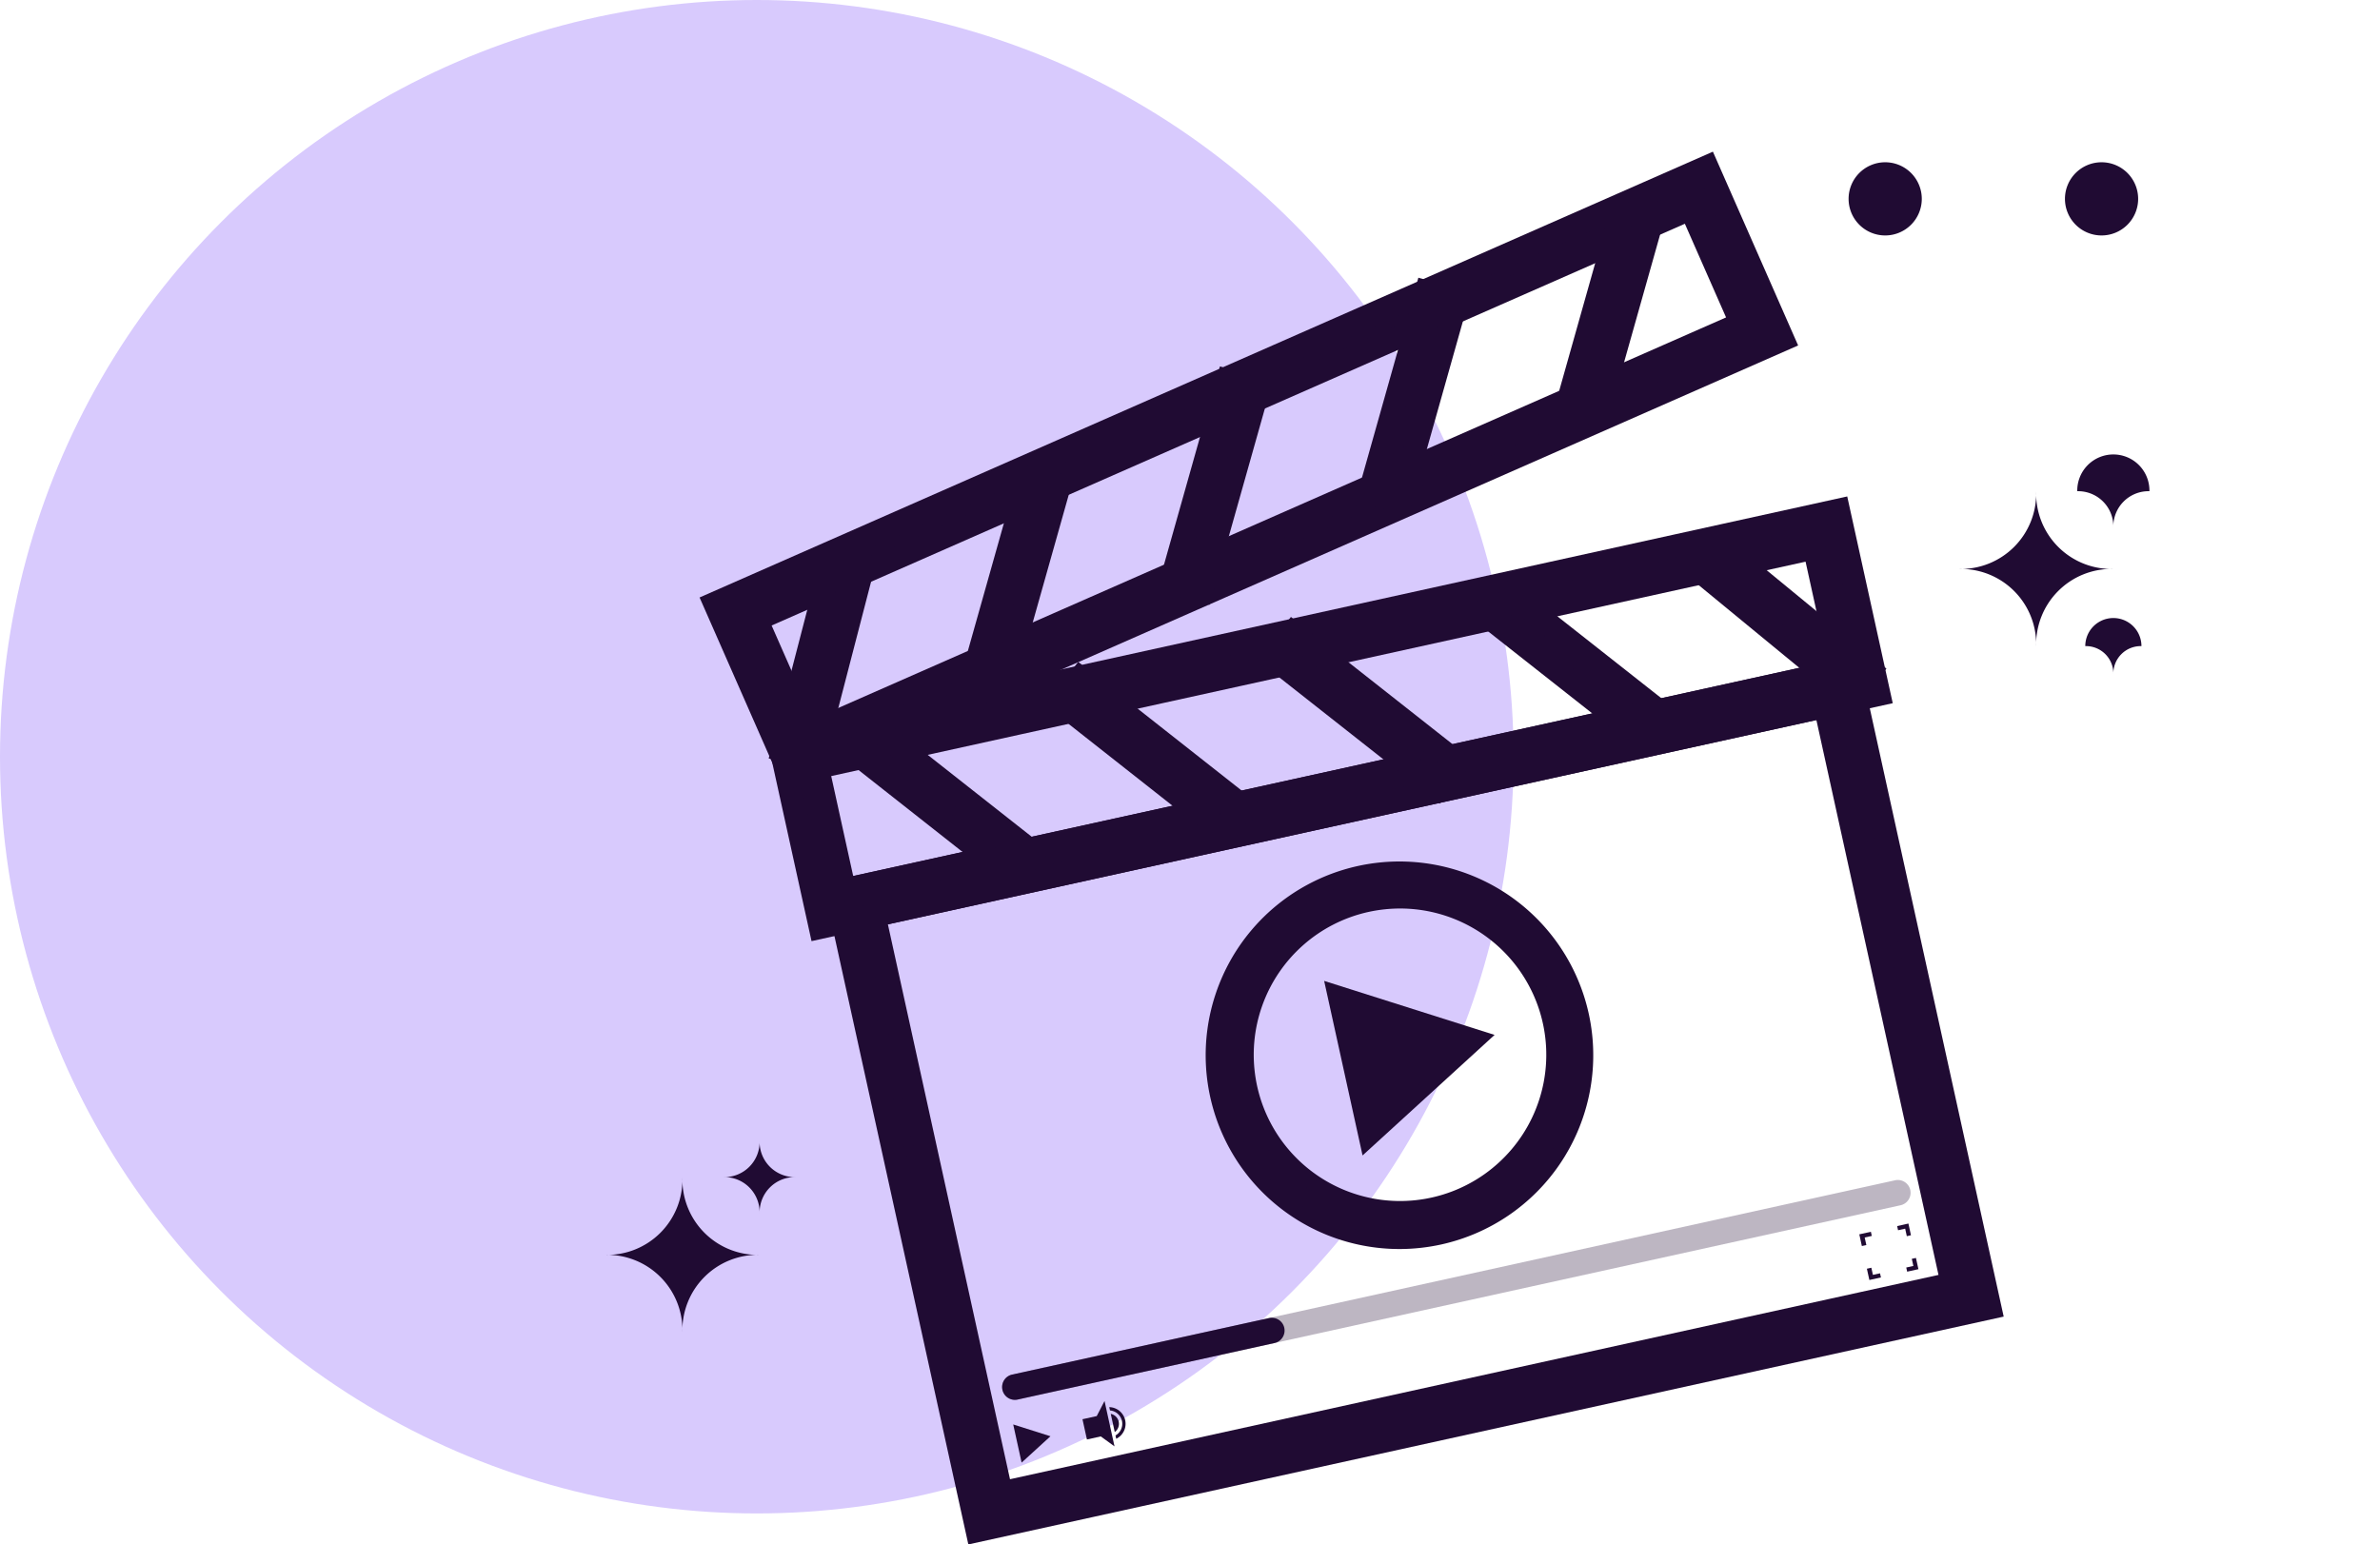 <svg xmlns="http://www.w3.org/2000/svg" xmlns:xlink="http://www.w3.org/1999/xlink" width="187.12" height="121.436" viewBox="0 0 187.12 121.436">
  <defs>
    <clipPath id="clip-path">
      <rect id="Rectangle_1479" data-name="Rectangle 1479" width="164.12" height="121.436" fill="#200b33"/>
    </clipPath>
    <clipPath id="clip-path-3">
      <rect id="Rectangle_1467" data-name="Rectangle 1467" width="71.423" height="17.286" fill="#200b33"/>
    </clipPath>
  </defs>
  <g id="Group_1994" data-name="Group 1994" transform="translate(-767.681 -1428)">
    <circle id="Ellipse_269" data-name="Ellipse 269" cx="59.5" cy="59.5" r="59.5" transform="translate(767.681 1428)" fill="#d8cafd"/>
    <g id="Group_1878" data-name="Group 1878" transform="translate(790.681 1428)">
      <g id="Group_1877" data-name="Group 1877" clip-path="url(#clip-path)">
        <g id="Group_1876" data-name="Group 1876">
          <g id="Group_1875" data-name="Group 1875" clip-path="url(#clip-path)">
            <path id="Path_10267" data-name="Path 10267" d="M616.969,56.228a2.877,2.877,0,1,0,2.877,2.877,2.877,2.877,0,0,0-2.877-2.877" transform="translate(-474.741 -43.469)" fill="#200b33"/>
            <path id="Path_10268" data-name="Path 10268" d="M542,56.228a2.877,2.877,0,1,0,2.877,2.877A2.877,2.877,0,0,0,542,56.228" transform="translate(-416.783 -43.469)" fill="#200b33"/>
            <path id="Path_10269" data-name="Path 10269" d="M114.405,420.2a5.926,5.926,0,0,0-6.069-6.069,5.926,5.926,0,0,0,6.069-6.069,5.926,5.926,0,0,0,6.069,6.069,5.926,5.926,0,0,0-6.069,6.069" transform="translate(-83.752 -315.462)" fill="#200b33"/>
            <path id="Path_10270" data-name="Path 10270" d="M152.162,401.043a2.77,2.77,0,0,0-2.837-2.836,2.77,2.77,0,0,0,2.837-2.837A2.77,2.77,0,0,0,155,398.207a2.77,2.77,0,0,0-2.837,2.836" transform="translate(-115.44 -305.652)" fill="#200b33"/>
            <path id="Path_10271" data-name="Path 10271" d="M583.438,182.533a5.926,5.926,0,0,0-6.069-6.069,5.926,5.926,0,0,0,6.069-6.069,5.926,5.926,0,0,0,6.069,6.069,5.926,5.926,0,0,0-6.069,6.069" transform="translate(-446.351 -131.728)" fill="#200b33"/>
            <path id="Path_10272" data-name="Path 10272" d="M621.193,163.377a2.77,2.77,0,0,0-2.836-2.837,2.837,2.837,0,1,1,5.673,0,2.77,2.77,0,0,0-2.837,2.837" transform="translate(-478.038 -121.917)" fill="#200b33"/>
            <path id="Path_10273" data-name="Path 10273" d="M623.337,218.569a2.156,2.156,0,0,0-2.207-2.208,2.207,2.207,0,1,1,4.415,0,2.156,2.156,0,0,0-2.208,2.208" transform="translate(-480.181 -165.558)" fill="#200b33"/>
            <path id="Path_10274" data-name="Path 10274" d="M199.514,299.467l-11.06-50.256,79.627-17.524,11.061,50.256Zm-8.1-48.363,9.991,45.4,74.773-16.455-9.992-45.4Z" transform="translate(-145.69 -179.112)" fill="#200b33"/>
            <path id="Path_10275" data-name="Path 10275" d="M195.137,296.864l-11.45-52.029,81.4-17.914,11.451,52.029Zm-9.287-50.646L196.52,294.7l77.855-17.134L263.7,229.084ZM197.03,293.9l-10.382-47.174,76.545-16.846,10.382,47.174Zm-8.218-45.791,9.6,43.628,73-16.065-9.6-43.628Z" transform="translate(-142.004 -175.427)" fill="#200b33"/>
            <path id="Path_10276" data-name="Path 10276" d="M172,209.607l-3.188-14.484,83.234-18.317,3.188,14.484Zm-.226-12.591,2.119,9.63L252.273,189.4l-2.119-9.63Z" transform="translate(-130.506 -136.685)" fill="#200b33"/>
            <path id="Path_10277" data-name="Path 10277" d="M167.625,207l-3.578-16.258,85.007-18.707,3.578,16.257ZM166.21,192.13l2.8,12.712,81.461-17.927-2.8-12.711Zm3.308,11.913-2.51-11.4L247.161,175l2.509,11.4Zm-.346-10.02,1.729,7.857,76.606-16.859-1.729-7.857Z" transform="translate(-126.821 -133)" fill="#200b33"/>
            <path id="Path_10278" data-name="Path 10278" d="M152.236,105.726,146.263,92.15l78.009-34.322L230.245,71.4Zm-2.7-12.3,3.971,9.025,73.459-32.321L223,61.1Z" transform="translate(-113.073 -44.706)" fill="#200b33"/>
            <path id="Path_10279" data-name="Path 10279" d="M147.7,102.847l-6.7-15.237,79.67-35.053,6.7,15.237Zm-4.311-14.307,5.242,11.914,76.347-33.591L219.731,54.95Zm5.585,11.03-4.7-10.687,75.121-33.051,4.7,10.687Zm-2.309-9.756,3.24,7.364,71.8-31.589-3.24-7.364Z" transform="translate(-108.998 -40.631)" fill="#200b33"/>
            <path id="Path_10280" data-name="Path 10280" d="M333.767,330.609a14.668,14.668,0,1,1,3.172-.347,14.757,14.757,0,0,1-3.172.347m.053-26.773a12.236,12.236,0,0,0-2.633.288,12.07,12.07,0,1,0,2.633-.288" transform="translate(-246.741 -232.967)" fill="#200b33"/>
            <path id="Path_10281" data-name="Path 10281" d="M331.834,329.244a15.236,15.236,0,1,1,3.294-.36,15.359,15.359,0,0,1-3.294.36m.057-29.259a14.184,14.184,0,0,0-3.049.333,14.061,14.061,0,0,0,2.992,27.791,14.226,14.226,0,0,0,3.05-.334,14.061,14.061,0,0,0-2.994-27.791m-.054,26.773a12.709,12.709,0,0,1-2.7-25.121,12.843,12.843,0,0,1,2.755-.3,12.709,12.709,0,0,1,2.707,25.12,12.814,12.814,0,0,1-2.758.3m.05-24.287a11.717,11.717,0,0,0-2.511.275,11.5,11.5,0,1,0,2.511-.275" transform="translate(-244.807 -231.034)" fill="#200b33"/>
            <path id="Path_10282" data-name="Path 10282" d="M372.319,347.226l-8.925,8.153-2.6-11.806Z" transform="translate(-278.923 -265.608)" fill="#200b33"/>
            <path id="Path_10283" data-name="Path 10283" d="M360.443,353.607l-3.02-13.725,13.4,4.247Zm-1.49-12.05,2.176,9.887,7.474-6.828Z" transform="translate(-276.316 -262.755)" fill="#200b33"/>
            <g id="Group_1874" data-name="Group 1874" transform="translate(55.791 92.782)" opacity="0.3">
              <g id="Group_1873" data-name="Group 1873">
                <g id="Group_1872" data-name="Group 1872" clip-path="url(#clip-path-3)">
                  <path id="Path_10284" data-name="Path 10284" d="M318.084,410.893a.665.665,0,0,1-.506.792l-69.413,15.275a.665.665,0,0,1-.285-1.3l69.413-15.276a.665.665,0,0,1,.792.507" transform="translate(-247.018 -410.031)" fill="#200b33"/>
                  <path id="Path_10285" data-name="Path 10285" d="M246.864,426.157a1.005,1.005,0,0,1-.216-1.987l69.413-15.276a1,1,0,1,1,.431,1.963L247.08,426.134a1.009,1.009,0,0,1-.216.024m69.413-16.605a.319.319,0,0,0-.07.008l-69.413,15.276a.324.324,0,0,0,.139.634l69.412-15.276a.324.324,0,0,0,.247-.386h0a.325.325,0,0,0-.316-.255" transform="translate(-245.859 -408.871)" fill="#200b33"/>
                </g>
              </g>
            </g>
            <path id="Path_10286" data-name="Path 10286" d="M268.867,458.625a.665.665,0,0,1-.506.792l-20.2,4.444a.665.665,0,0,1-.286-1.3l20.2-4.444a.665.665,0,0,1,.792.506" transform="translate(-191.227 -354.149)" fill="#200b33"/>
            <path id="Path_10287" data-name="Path 10287" d="M246.864,463.057a1.005,1.005,0,0,1-.216-1.987l20.2-4.444a1.005,1.005,0,0,1,.432,1.963l-20.2,4.444a.987.987,0,0,1-.216.024m20.2-5.774a.331.331,0,0,0-.07.008l-20.195,4.444a.324.324,0,0,0,.139.634l20.2-4.444a.325.325,0,0,0-.07-.641" transform="translate(-190.068 -352.989)" fill="#200b33"/>
            <path id="Path_10288" data-name="Path 10288" d="M252.619,494.505l-2.268,2.072-.66-3Z" transform="translate(-193.03 -381.573)" fill="#200b33"/>
            <path id="Path_10289" data-name="Path 10289" d="M275.421,485.445l.785,3.568-1.079-.783-1.09.24-.35-1.592,1.121-.247Z" transform="translate(-211.581 -375.286)" fill="#200b33"/>
            <path id="Path_10290" data-name="Path 10290" d="M283.484,489.906l.315,1.431a.8.8,0,0,0-.315-1.431" transform="translate(-219.155 -378.735)" fill="#200b33"/>
            <path id="Path_10291" data-name="Path 10291" d="M282.972,487.578l.057.26a1.055,1.055,0,0,1,.433,1.967l.057.261a1.311,1.311,0,0,0-.547-2.488" transform="translate(-218.759 -376.936)" fill="#200b33"/>
            <path id="Path_10292" data-name="Path 10292" d="M543.392,427.863l-.131-.595.559-.123-.072-.326-.91.2.2.921Z" transform="translate(-419.656 -329.965)" fill="#200b33"/>
            <path id="Path_10293" data-name="Path 10293" d="M545.811,439.276l-.351.077.195.886.91-.2-.072-.326-.56.123Z" transform="translate(-421.682 -339.594)" fill="#200b33"/>
            <path id="Path_10294" data-name="Path 10294" d="M556.7,424.953l.326-.072-.2-.921-.886.2.072.326.559-.123Z" transform="translate(-429.783 -327.754)" fill="#200b33"/>
            <path id="Path_10295" data-name="Path 10295" d="M559.539,435.947l.123.56-.559.123.071.326.886-.195-.195-.885Z" transform="translate(-432.23 -336.966)" fill="#200b33"/>
            <rect id="Rectangle_1468" data-name="Rectangle 1468" width="2.485" height="16.452" transform="matrix(0.619, -0.786, 0.786, 0.619, 60.389, 55.269)" fill="#200b33"/>
            <path id="Path_10296" data-name="Path 10296" d="M274.854,244.018l-14.35-11.3,2.661-3.379,14.351,11.3Zm-11.8-11.605,11.5,9.056.414-.526-11.5-9.056Z" transform="translate(-201.39 -177.295)" fill="#200b33"/>
            <rect id="Rectangle_1469" data-name="Rectangle 1469" width="2.485" height="15.823" transform="translate(44.266 59.207) rotate(-51.776)" fill="#200b33"/>
            <path id="Path_10297" data-name="Path 10297" d="M203.309,260.983l-13.857-10.913,2.661-3.378L205.97,257.6ZM192,249.766l11,8.667.414-.526-11-8.667Z" transform="translate(-146.461 -190.711)" fill="#200b33"/>
            <rect id="Rectangle_1470" data-name="Rectangle 1470" width="2.485" height="16.452" transform="matrix(0.619, -0.786, 0.786, 0.619, 77.11, 51.734)" fill="#200b33"/>
            <path id="Path_10298" data-name="Path 10298" d="M348.541,228.44l-14.351-11.3,2.661-3.379,14.351,11.3Zm-11.8-11.605,11.5,9.056.414-.526-11.5-9.056Z" transform="translate(-258.355 -165.252)" fill="#200b33"/>
            <rect id="Rectangle_1471" data-name="Rectangle 1471" width="2.485" height="15.263" transform="translate(94.327 48.748) rotate(-51.776)" fill="#200b33"/>
            <path id="Path_10299" data-name="Path 10299" d="M423.478,214.547l-13.417-10.567,2.661-3.378,13.417,10.567Zm-10.868-10.87L423.175,212l.414-.526-10.565-8.321Z" transform="translate(-317.009 -155.08)" fill="#200b33"/>
            <rect id="Rectangle_1472" data-name="Rectangle 1472" width="2.486" height="15.702" transform="translate(110.33 44.647) rotate(-50.576)" fill="#200b33"/>
            <path id="Path_10300" data-name="Path 10300" d="M494.1,197.107l-13.531-11.124,2.731-3.322,13.532,11.125Zm-10.976-11.374,10.727,8.819.425-.518-10.727-8.819Z" transform="translate(-371.517 -141.21)" fill="#200b33"/>
            <rect id="Rectangle_1473" data-name="Rectangle 1473" width="16.452" height="2.485" transform="translate(84.675 38.791) rotate(-74.243)" fill="#200b33"/>
            <path id="Path_10301" data-name="Path 10301" d="M372.349,114.98l-4.139-1.168,4.959-17.581,4.139,1.168Zm-1.9-2.422.645.182,3.974-14.086-.645-.182Z" transform="translate(-284.655 -74.394)" fill="#200b33"/>
            <rect id="Rectangle_1474" data-name="Rectangle 1474" width="15.823" height="2.485" transform="translate(100.201 31.889) rotate(-74.243)" fill="#200b33"/>
            <path id="Path_10302" data-name="Path 10302" d="M440.772,86.624l-4.139-1.168,4.789-16.976,4.139,1.168Zm-1.9-2.422.645.182,3.8-13.482-.645-.182Z" transform="translate(-337.551 -52.94)" fill="#200b33"/>
            <rect id="Rectangle_1475" data-name="Rectangle 1475" width="16.452" height="2.485" transform="translate(69.072 45.765) rotate(-74.243)" fill="#200b33"/>
            <path id="Path_10303" data-name="Path 10303" d="M303.59,145.716l-4.139-1.168,4.96-17.581,4.139,1.168Zm-1.9-2.422.645.182,3.974-14.086-.645-.182Z" transform="translate(-231.499 -98.155)" fill="#200b33"/>
            <rect id="Rectangle_1476" data-name="Rectangle 1476" width="15.264" height="2.486" transform="translate(53.714 52.332) rotate(-74.246)" fill="#200b33"/>
            <path id="Path_10304" data-name="Path 10304" d="M235.909,178.547l-4.139-1.168,4.637-16.437,4.139,1.168Zm-1.9-2.422.645.182,3.651-12.943-.645-.182Z" transform="translate(-179.176 -124.421)" fill="#200b33"/>
            <rect id="Rectangle_1477" data-name="Rectangle 1477" width="15.702" height="2.485" transform="matrix(0.251, -0.968, 0.968, 0.251, 38.544, 58.985)" fill="#200b33"/>
            <path id="Path_10305" data-name="Path 10305" d="M169.14,206.117l-4.163-1.081,4.4-16.955,4.163,1.08Zm-1.95-2.382.649.168,3.49-13.441-.648-.168Z" transform="translate(-127.54 -145.401)" fill="#200b33"/>
          </g>
        </g>
      </g>
    </g>
  </g>
</svg>
